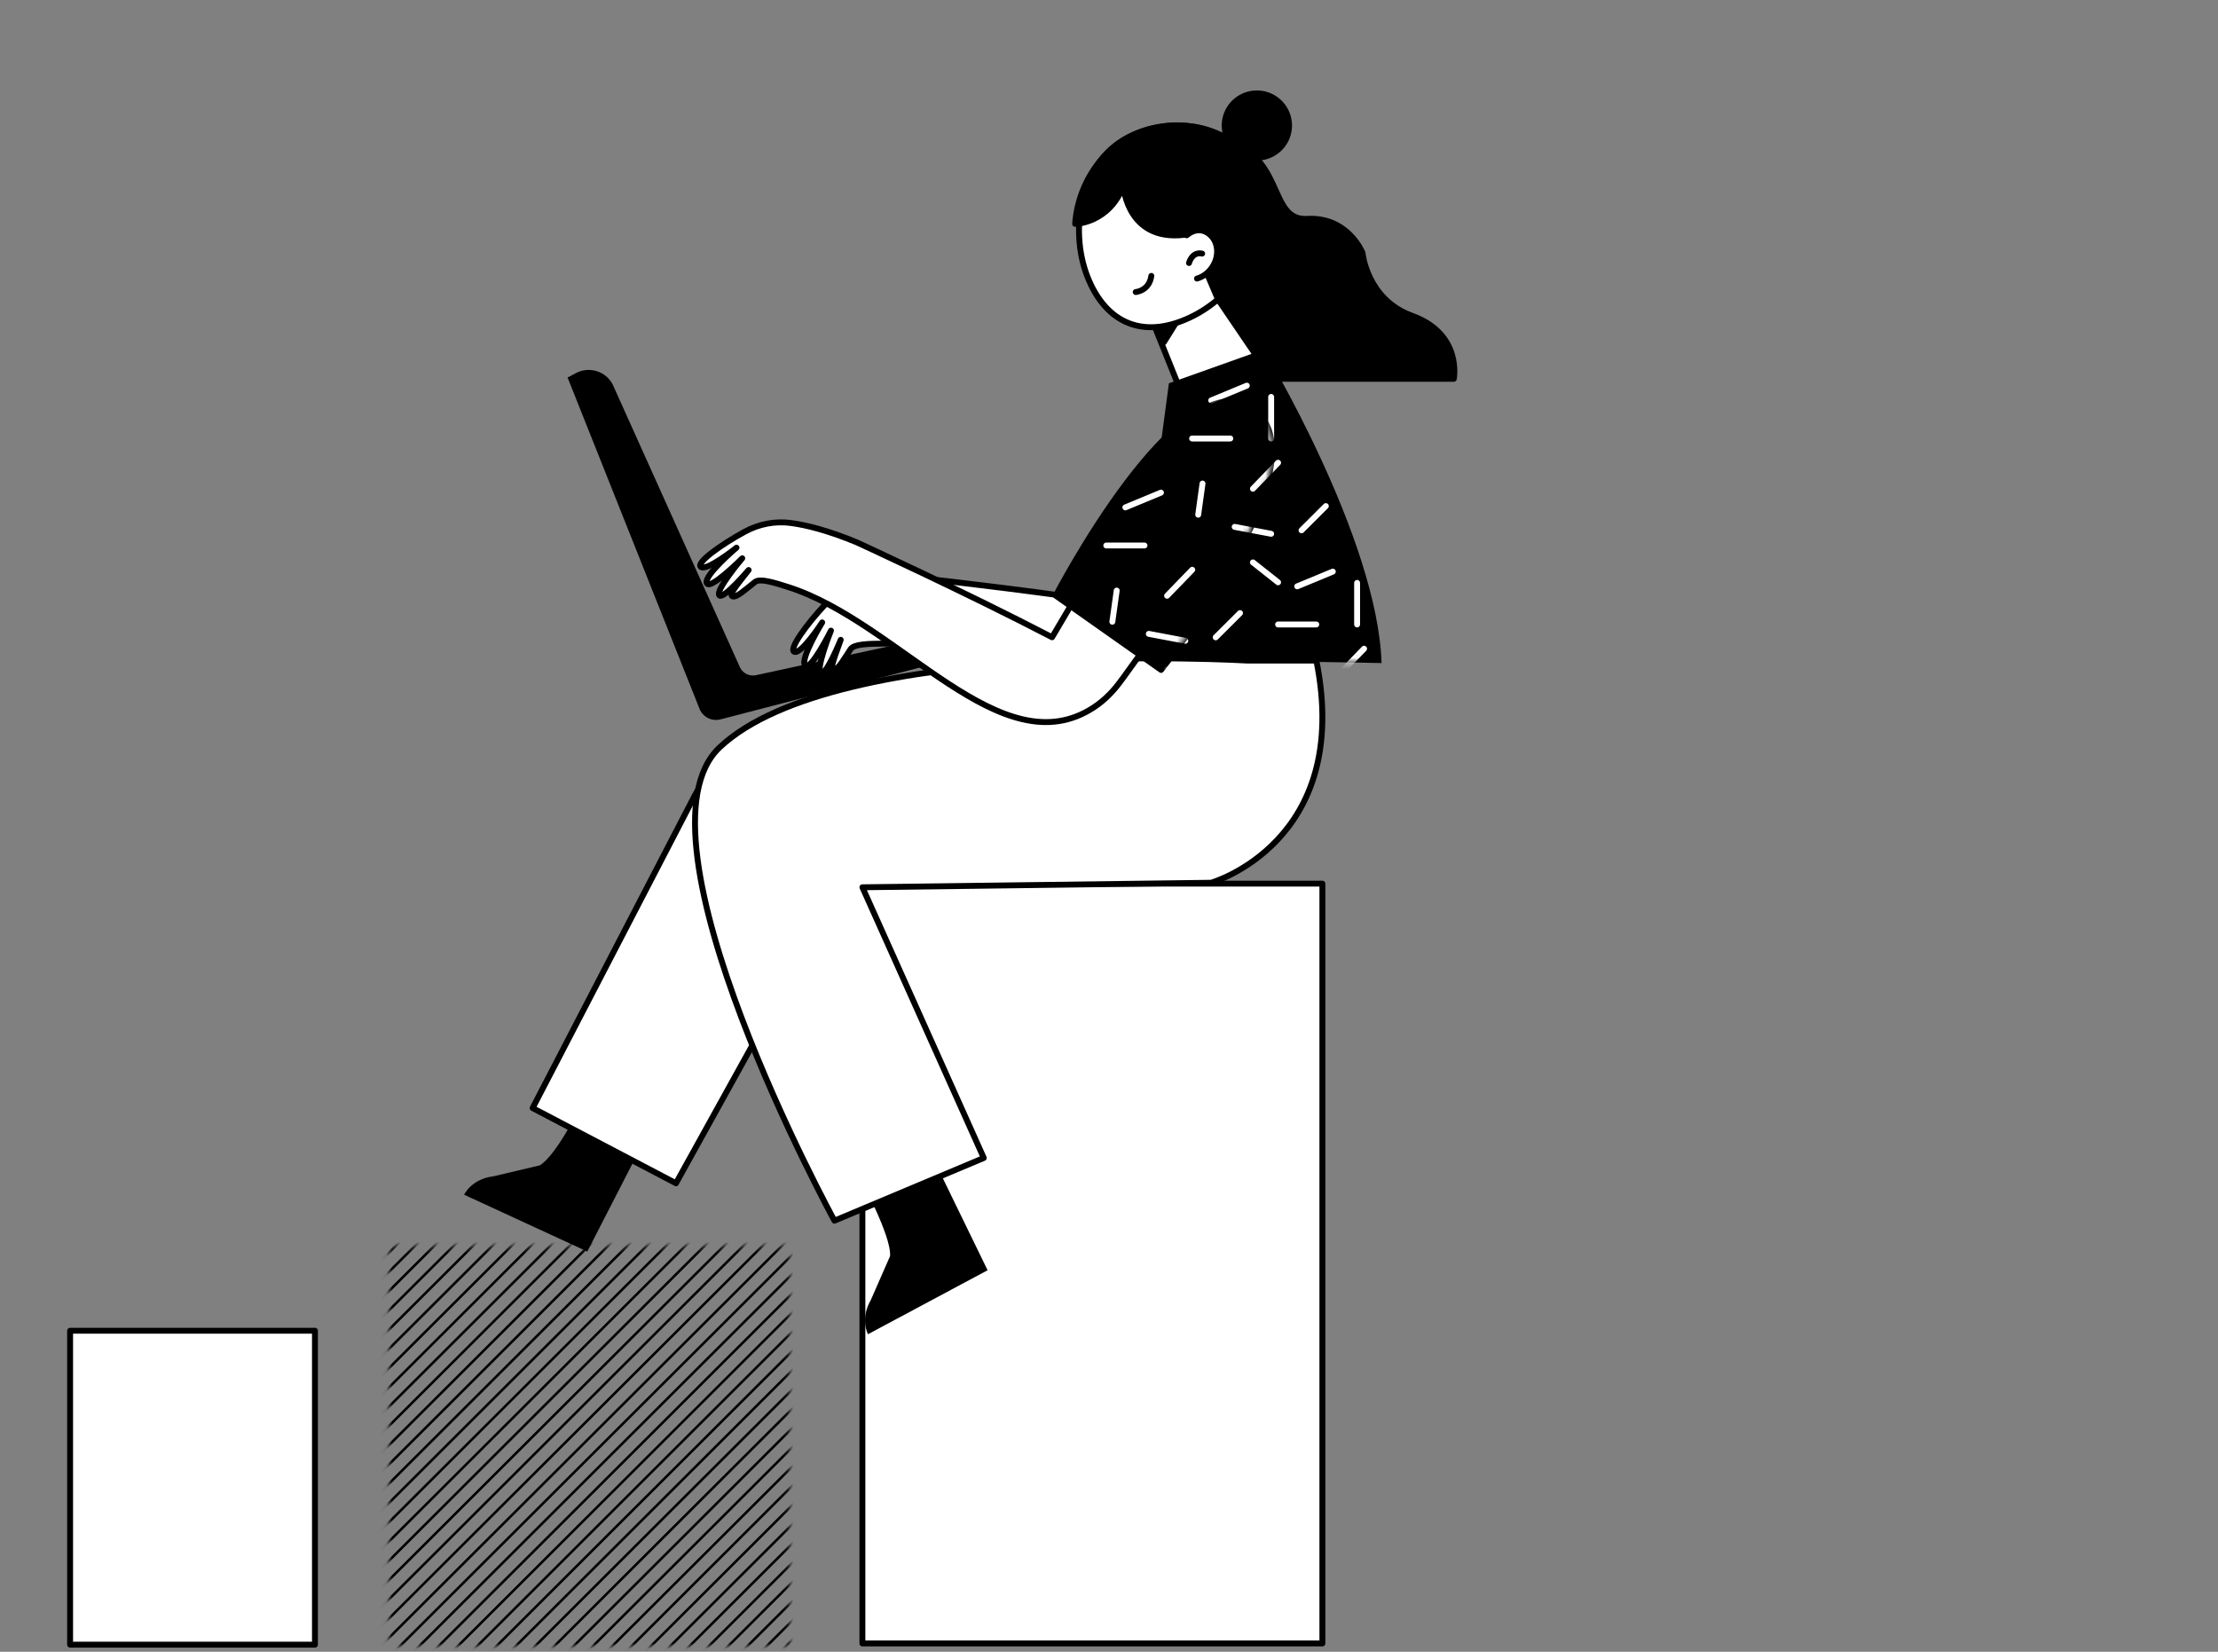 <?xml version="1.0" encoding="UTF-8"?> <svg xmlns="http://www.w3.org/2000/svg" width="376" height="280" viewBox="0 0 376 280" fill="none"><rect x="0" y="0" width="376" height="280" fill="#808080" stroke="none"/> <mask id="mask0_6_118" style="mask-type:luminance" maskUnits="userSpaceOnUse" x="65" y="211" width="69" height="69"> <path d="M133.813 211.308H65.909V279.041H133.813V211.308Z" fill="white"></path> </mask> <g mask="url(#mask0_6_118)"> <path d="M149.523 246.201L148.191 247.53L144.921 250.792L141.65 254.054L138.38 257.316L135.11 260.578L131.84 263.84L128.57 267.102L125.3 270.363L122.029 273.625L115.639 280L115.482 280.156L112.212 283.418L108.942 286.68L105.671 289.942L102.401 293.204L100.919 294.682C101.126 294.682 101.333 294.675 101.539 294.668L103.178 293.034L106.448 289.772L109.718 286.51L112.988 283.248L116.259 279.986L119.529 276.724L122.799 273.462L126.069 270.2L129.339 266.938L132.609 263.676L135.88 260.414L139.15 257.152L142.42 253.89L145.69 250.628L148.96 247.367L149.495 246.834C149.495 246.627 149.509 246.421 149.509 246.215L149.523 246.201Z" fill="black"></path> <path d="M149.331 249.655L148.191 250.792L144.921 254.054L141.651 257.316L138.38 260.578L131.99 266.952L131.833 267.109L128.563 270.371L125.293 273.633L122.022 276.894L118.752 280.156L115.482 283.418L112.212 286.68L108.942 289.942L105.671 293.204L104.382 294.49C104.603 294.469 104.824 294.455 105.045 294.426L109.561 289.921L109.718 289.764L112.988 286.503L116.259 283.241L119.529 279.979L122.799 276.717L126.069 273.455L129.339 270.193L132.609 266.931L135.88 263.669L139.15 260.407L142.42 257.145L145.69 253.883L148.96 250.621L149.26 250.323C149.281 250.103 149.302 249.882 149.324 249.662L149.331 249.655Z" fill="black"></path> <path d="M122.884 289.089C123.326 288.855 123.768 288.62 124.21 288.372L126.055 286.531L129.325 283.269L132.595 280.007L135.865 276.745L139.136 273.483L142.406 270.221L143.147 269.482C143.396 269.049 143.631 268.608 143.866 268.16L141.629 270.392L138.359 273.654L131.968 280.028L131.812 280.185L128.541 283.447L125.271 286.709L122.877 289.096L122.884 289.089Z" fill="black"></path> <path d="M117 291.697C117.327 291.577 117.648 291.456 117.976 291.328L119.514 289.793L122.785 286.531L126.055 283.269L129.325 280.007L132.595 276.745L135.865 273.483L139.136 270.221L142.406 266.959L145.676 263.697L146.11 263.264C146.239 262.944 146.36 262.617 146.481 262.29L144.899 263.868L141.629 267.13L138.359 270.392L135.089 273.654L131.819 276.916L128.548 280.178L125.278 283.44L122.008 286.702L117 291.697Z" fill="black"></path> <path d="M116.237 289.793L119.507 286.531L122.778 283.269L126.048 280.007L129.318 276.745L132.588 273.483L135.858 270.221L139.128 266.959L142.399 263.697L145.669 260.436L147.728 258.382C147.806 258.105 147.877 257.835 147.949 257.557L144.885 260.613L141.615 263.875L138.345 267.137L135.075 270.399L131.804 273.661L128.534 276.923L125.264 280.185L121.994 283.447L118.724 286.709L115.453 289.971L112.24 293.176C112.518 293.105 112.789 293.026 113.067 292.955L116.23 289.8L116.237 289.793Z" fill="black"></path> <path d="M112.967 289.793L116.237 286.531L119.507 283.269L125.898 276.894L126.055 276.738L129.325 273.476L132.595 270.214L139.143 263.683L142.413 260.421L145.683 257.159L148.711 254.139C148.754 253.897 148.796 253.656 148.839 253.414L146.545 255.703L144.906 257.337L141.636 260.599L138.366 263.861L135.096 267.123L131.826 270.385L128.556 273.647L125.285 276.909L122.015 280.171L118.745 283.432L115.475 286.694L112.205 289.956L108.935 293.218L108.122 294.028C108.365 293.986 108.607 293.95 108.849 293.901L109.711 293.041L112.981 289.779L112.967 289.793Z" fill="black"></path> <path d="M68.724 206.589C65.945 208.82 63.416 211.343 61.179 214.115L63.864 211.436L67.135 208.174L68.724 206.589Z" fill="black"></path> <path d="M148.868 237.055L148.191 237.73L144.921 240.992L141.651 244.254L138.38 247.516L135.11 250.778L131.84 254.04L128.57 257.302L125.3 260.563L122.029 263.825L118.759 267.087L115.489 270.349L112.219 273.611L108.949 276.873L105.679 280.135L102.408 283.397L99.138 286.659L95.868 289.921L92.598 293.183L91.772 294.007C91.942 294.036 92.113 294.064 92.291 294.092L96.652 289.743L99.922 286.481L103.192 283.219L109.583 276.845L109.74 276.688L113.01 273.426L116.28 270.164L119.55 266.903L122.82 263.641L126.09 260.379L129.361 257.117L132.631 253.855L135.901 250.593L139.171 247.331L142.441 244.069L145.712 240.807L148.967 237.559C148.939 237.389 148.91 237.218 148.882 237.041L148.868 237.055Z" fill="black"></path> <path d="M149.26 239.933L148.191 240.999L144.921 244.261L141.651 247.523L138.38 250.785L133.471 255.681L131.833 257.316L128.563 260.578L125.293 263.84L122.022 267.102L118.752 270.363L115.482 273.625L112.212 276.887L108.942 280.149L105.671 283.411L102.401 286.673L99.131 289.935L95.861 293.197L94.643 294.412C94.828 294.434 95.013 294.448 95.191 294.469L96.638 293.026L99.908 289.764L103.178 286.503L106.448 283.241L109.718 279.979L112.988 276.717L116.259 273.455L119.529 270.193L126.076 263.662L129.346 260.4L132.617 257.138L137.91 251.858L139.164 250.614L142.434 247.352L145.704 244.09L148.975 240.828L149.317 240.487C149.302 240.303 149.281 240.118 149.26 239.94V239.933Z" fill="black"></path> <path d="M149.488 242.975L148.198 244.261L144.928 247.523L141.658 250.785L138.387 254.047L135.117 257.309L131.847 260.571L128.577 263.833L125.307 267.094L122.037 270.356L118.766 273.618L115.496 276.88L112.226 280.142L108.956 283.404L105.686 286.666L99.138 293.197L97.699 294.633C97.891 294.64 98.084 294.647 98.283 294.654L99.922 293.019L103.192 289.757L106.462 286.495L109.732 283.234L113.003 279.972L116.273 276.71L119.543 273.448L122.813 270.186L126.083 266.924L129.354 263.662L132.624 260.4L135.894 257.138L139.164 253.876L142.434 250.614L145.704 247.352L148.975 244.09L149.509 243.557C149.509 243.366 149.495 243.167 149.488 242.975Z" fill="black"></path> <path d="M145.042 224.554L144.921 224.675L141.651 227.937L138.38 231.199L135.11 234.461L131.84 237.723L128.57 240.985L125.3 244.247L122.029 247.509L118.759 250.771L115.489 254.033L112.219 257.294L108.949 260.556L105.679 263.818L102.408 267.08L99.138 270.342L95.868 273.604L92.598 276.866L89.328 280.128L86.058 283.39L82.787 286.652L79.517 289.914L79.254 290.177C79.389 290.241 79.531 290.305 79.667 290.369L80.137 289.9L80.294 289.743L83.564 286.481L86.834 283.219L90.104 279.957L93.374 276.695L96.645 273.434L99.915 270.172L103.185 266.91L106.455 263.648L109.725 260.386L112.996 257.124L116.266 253.862L119.536 250.6L122.806 247.338L126.076 244.076L129.346 240.814L132.617 237.552L135.887 234.29L139.157 231.028L142.427 227.767L145.227 224.974C145.163 224.839 145.099 224.696 145.042 224.561V224.554Z" fill="black"></path> <path d="M146.189 227.269C146.132 227.127 146.075 226.978 146.018 226.836L144.921 227.93L141.651 231.192L138.38 234.454L135.11 237.716L131.84 240.978L128.57 244.24L125.3 247.502L122.029 250.763L117.121 255.66L115.482 257.294L112.212 260.556L108.942 263.818L105.671 267.08L102.401 270.342L99.131 273.604L95.861 276.866L92.591 280.128L89.321 283.39L86.05 286.652L82.78 289.914L81.533 291.157C81.676 291.214 81.826 291.271 81.968 291.328L83.564 289.736L86.834 286.474L90.104 283.212L96.652 276.681L99.922 273.419L103.192 270.157L109.74 263.626L113.01 260.364L116.28 257.103L119.55 253.841L122.82 250.579L126.09 247.317L129.361 244.055L132.631 240.793L135.901 237.531L139.171 234.269L142.441 231.007L145.712 227.745L146.203 227.255L146.189 227.269Z" fill="black"></path> <path d="M141.551 218.237L138.373 221.406L135.103 224.668L131.833 227.93L128.563 231.192L125.293 234.454L122.022 237.716L118.752 240.978L115.482 244.24L112.212 247.502L108.942 250.763L105.671 254.025L102.401 257.287L99.131 260.549L95.861 263.811L92.591 267.073L89.321 270.335L86.05 273.597L82.78 276.859L79.51 280.121L76.24 283.383L72.97 286.645L72.92 286.694C73.041 286.773 73.162 286.851 73.283 286.929L73.746 286.467L77.016 283.205L80.287 279.943L83.557 276.681L86.827 273.419L90.097 270.157L96.645 263.626L99.915 260.364L103.185 257.103L108.479 251.822L109.725 250.579L112.996 247.317L116.266 244.055L119.536 240.793L122.806 237.531L126.076 234.269L129.346 231.007L132.617 227.745L135.887 224.483L139.157 221.221L141.793 218.592C141.715 218.471 141.636 218.35 141.558 218.229L141.551 218.237Z" fill="black"></path> <path d="M143.026 220.639C142.954 220.511 142.876 220.383 142.805 220.255L141.651 221.406L138.38 224.668L135.11 227.93L131.84 231.192L128.57 234.454L125.3 237.716L122.029 240.978L118.759 244.24L115.489 247.502L112.219 250.763L108.949 254.025L105.679 257.287L102.408 260.549L99.138 263.811L95.868 267.073L92.598 270.335L89.328 273.597L86.058 276.859L82.787 280.121L79.517 283.383L76.247 286.645L74.943 287.945C75.072 288.016 75.2 288.094 75.328 288.166L77.024 286.474L80.294 283.212L83.564 279.95L86.834 276.688L90.104 273.426L93.374 270.164L96.645 266.903L99.915 263.641L103.185 260.379L106.455 257.117L109.725 253.855L112.996 250.593L116.266 247.331L119.536 244.069L122.806 240.807L126.076 237.545L129.346 234.283L132.617 231.021L135.887 227.759L139.157 224.497L142.427 221.236L143.026 220.639Z" fill="black"></path> <path d="M137.611 212.978C137.518 212.871 137.426 212.765 137.333 212.651L135.103 214.875L131.833 218.137L128.563 221.399L125.293 224.661L122.022 227.923L118.752 231.185L115.482 234.447L112.212 237.709L108.942 240.971L105.671 244.233L102.401 247.494L99.131 250.756L95.861 254.018L92.591 257.28L89.321 260.542L86.05 263.804L82.78 267.066L79.51 270.328L76.24 273.59L69.692 280.121L67.313 282.494C67.42 282.587 67.527 282.679 67.641 282.772L70.469 279.95L73.739 276.688L77.009 273.426L80.279 270.164L83.55 266.903L86.82 263.641L90.09 260.379L93.36 257.117L96.63 253.855L99.901 250.593L103.171 247.331L106.441 244.069L109.711 240.807L112.981 237.545L116.251 234.283L119.522 231.021L122.792 227.759L126.062 224.497L129.332 221.236L132.602 217.974L135.872 214.712L137.604 212.985L137.611 212.978Z" fill="black"></path> <path d="M136.065 211.258C135.965 211.151 135.872 211.052 135.773 210.945L135.103 211.613L131.833 214.875L128.563 218.137L125.293 221.399L122.022 224.661L118.752 227.923L115.482 231.185L112.212 234.447L108.942 237.709L105.671 240.971L102.401 244.233L99.131 247.494L95.861 250.756L92.591 254.018L89.321 257.28L86.05 260.542L82.78 263.804L79.51 267.066L76.24 270.328L72.97 273.59L69.7 276.852L66.429 280.114L65.617 280.924C65.717 281.023 65.824 281.116 65.931 281.215L67.213 279.936L70.483 276.674L73.753 273.412L77.024 270.15L80.294 266.888L83.564 263.626L86.834 260.364L90.104 257.103L96.409 250.813L96.652 250.572L99.922 247.31L103.192 244.048L106.462 240.786L109.732 237.524L113.003 234.262L116.273 231L119.543 227.738L122.813 224.476L126.083 221.214L129.354 217.952L132.624 214.69L135.894 211.428L136.079 211.244L136.065 211.258Z" fill="black"></path> <path d="M139.086 214.776C139 214.662 138.908 214.548 138.822 214.442L138.38 214.882L135.11 218.144L131.84 221.406L128.57 224.668L125.3 227.93L122.029 231.192L118.759 234.454L115.489 237.716L112.219 240.978L108.949 244.24L105.679 247.502L102.408 250.763L99.138 254.025L95.868 257.287L92.598 260.549L86.207 266.924L86.05 267.08L82.78 270.342L79.51 273.604L76.24 276.866L72.97 280.128L69.7 283.39L69.108 283.98C69.222 284.072 69.336 284.157 69.45 284.243L70.483 283.212L73.753 279.95L77.024 276.688L80.294 273.426L83.564 270.164L86.834 266.903L90.104 263.641L93.374 260.379L96.645 257.117L99.915 253.855L103.185 250.593L106.455 247.331L109.725 244.069L112.996 240.807L116.266 237.545L119.536 234.283L122.806 231.021L126.076 227.759L129.346 224.497L132.617 221.236L135.887 217.974L139.093 214.776H139.086Z" fill="black"></path> <path d="M134.44 209.609C134.341 209.51 134.241 209.41 134.134 209.311L131.826 211.613L128.556 214.875L125.285 218.137L122.015 221.399L118.745 224.661L115.475 227.923L112.205 231.185L108.935 234.447L105.664 237.709L102.394 240.971L99.124 244.233L95.854 247.494L92.584 250.756L87.675 255.653L86.036 257.287L82.766 260.549L79.496 263.811L76.226 267.073L72.956 270.335L69.685 273.597L66.415 276.859L63.964 279.304C64.064 279.403 64.164 279.51 64.263 279.609L67.192 276.688L70.462 273.426L73.732 270.164L80.279 263.634L83.55 260.372L86.82 257.11L90.09 253.848L93.36 250.586L96.63 247.324L99.901 244.062L103.171 240.8L106.441 237.538L109.711 234.276L112.981 231.014L116.251 227.752L119.522 224.49L122.792 221.228L126.062 217.967L129.332 214.705L132.602 211.443L134.433 209.616L134.44 209.609Z" fill="black"></path> <path d="M105.636 198.551L102.366 201.813L99.096 205.075L95.825 208.337L92.555 211.599L89.285 214.861L86.015 218.123L82.745 221.385L79.475 224.647L76.204 227.909L72.934 231.171L69.664 234.433L66.394 237.694L63.124 240.956L59.853 244.218L56.583 247.48L53.313 250.742L50.898 253.151C50.926 253.322 50.955 253.5 50.983 253.67L54.09 250.572L57.36 247.31L60.63 244.048L63.9 240.786L67.17 237.524L70.441 234.262L73.711 231L76.981 227.738L80.251 224.476L83.521 221.214L86.791 217.952L90.062 214.69L93.332 211.428L96.602 208.167L99.872 204.905L103.142 201.643L106.412 198.381L108.422 196.377C108.251 196.348 108.08 196.32 107.901 196.291L105.629 198.558L105.636 198.551Z" fill="black"></path> <path d="M102.366 198.551L99.096 201.813L95.825 205.075L92.555 208.337L89.285 211.599L86.015 214.861L82.745 218.123L79.475 221.385L76.204 224.647L72.934 227.909L69.664 231.171L66.394 234.433L63.124 237.694L59.853 240.956L56.583 244.218L53.313 247.48L50.513 250.273C50.535 250.451 50.556 250.636 50.577 250.813L50.819 250.572L54.09 247.31L57.36 244.048L60.63 240.786L63.9 237.524L67.17 234.262L70.441 231L73.711 227.738L76.981 224.476L80.251 221.214L83.521 217.952L86.791 214.69L90.062 211.428L93.332 208.167L96.602 204.905L99.872 201.643L103.142 198.381L105.565 195.964C105.386 195.943 105.201 195.922 105.023 195.901L102.366 198.551Z" fill="black"></path> <path d="M99.088 198.551L95.818 201.813L92.548 205.075L89.278 208.337L86.008 211.599L82.737 214.861L79.467 218.123L76.197 221.385L72.927 224.647L69.657 227.909L66.387 231.171L63.117 234.433L59.846 237.694L56.576 240.956L53.306 244.218L50.292 247.224C50.299 247.416 50.306 247.608 50.321 247.8L50.819 247.303L54.09 244.041L57.36 240.779L60.63 237.517L63.9 234.255L67.17 230.993L70.441 227.731L73.711 224.469L76.981 221.207L80.251 217.945L83.521 214.683L86.791 211.421L90.062 208.159L93.332 204.897L96.602 201.636L99.872 198.374L102.551 195.702C102.359 195.694 102.166 195.687 101.974 195.673L99.096 198.544L99.088 198.551Z" fill="black"></path> <path d="M95.818 198.551L92.548 201.813L89.278 205.075L86.008 208.337L82.737 211.599L79.467 214.861L76.197 218.123L72.927 221.385L69.657 224.647L66.387 227.909L63.117 231.171L59.846 234.433L56.576 237.694L53.306 240.956L50.257 243.998C50.257 244.204 50.257 244.403 50.249 244.609L50.812 244.048L54.083 240.786L57.353 237.524L60.623 234.262L63.893 231L67.163 227.738L70.433 224.476L73.704 221.214L76.974 217.952L80.244 214.69L83.514 211.428L86.784 208.167L90.054 204.905L93.325 201.643L96.595 198.381L99.338 195.645C99.131 195.645 98.932 195.645 98.725 195.652L95.818 198.551Z" fill="black"></path> <path d="M89.271 198.551L86.001 201.813L82.73 205.075L79.46 208.337L76.19 211.599L72.92 214.861L69.65 218.123L66.379 221.385L63.109 224.647L59.839 227.909L56.569 231.171L53.299 234.433L50.941 236.778C50.898 237.019 50.855 237.261 50.819 237.503L54.075 234.255L57.346 230.993L60.616 227.731L63.886 224.469L67.156 221.207L70.426 217.945L73.697 214.683L76.967 211.421L80.237 208.159L83.507 204.897L86.777 201.636L90.047 198.374L92.206 196.22C91.964 196.256 91.722 196.299 91.479 196.341L89.264 198.551H89.271Z" fill="black"></path> <path d="M90.047 293.062L93.317 289.8L96.588 286.538L99.858 283.276L103.128 280.014L106.398 276.752L109.668 273.49L112.939 270.228L116.209 266.967L119.479 263.705L122.749 260.443L126.019 257.181L129.289 253.919L132.56 250.657L135.83 247.395L139.1 244.133L142.37 240.871L145.64 237.609L148.383 234.873C148.348 234.71 148.312 234.546 148.276 234.376L148.134 234.518L144.864 237.78L141.594 241.042L138.323 244.304L135.053 247.565L131.783 250.827L128.513 254.089L125.243 257.351L121.972 260.613L115.582 266.988L115.425 267.144L112.155 270.406L108.885 273.668L105.614 276.93L102.344 280.192L99.074 283.454L95.804 286.716L92.534 289.978L89.264 293.24L88.972 293.531C89.135 293.567 89.299 293.602 89.47 293.638L90.047 293.062Z" fill="black"></path> <path d="M90.047 289.793L93.317 286.531L96.588 283.269L99.858 280.007L103.128 276.745L106.398 273.483L109.668 270.221L112.939 266.959L116.209 263.697L119.479 260.436L122.749 257.174L126.019 253.912L129.289 250.65L132.56 247.388L135.83 244.126L139.1 240.864L142.37 237.602L145.64 234.34L147.749 232.237C147.706 232.08 147.664 231.917 147.621 231.76L144.864 234.511L141.594 237.773L138.323 241.035L135.053 244.296L131.783 247.558L128.513 250.82L125.243 254.082L121.972 257.344L118.702 260.606L115.432 263.868L112.162 267.13L108.892 270.392L105.622 273.654L99.074 280.185L95.804 283.447L92.534 286.709L86.35 292.877C86.506 292.92 86.663 292.962 86.827 293.005L90.04 289.8L90.047 289.793Z" fill="black"></path> <path d="M86.777 289.793L90.047 286.531L93.317 283.269L96.588 280.007L99.858 276.745L103.128 273.483L106.398 270.221L109.668 266.959L112.939 263.697L116.209 260.436L119.479 257.174L124.772 251.893L126.019 250.65L129.289 247.388L132.56 244.126L135.83 240.864L139.1 237.602L142.37 234.34L145.64 231.078L146.994 229.728C146.944 229.579 146.894 229.422 146.844 229.273L144.864 231.249L141.593 234.511L138.323 237.773L135.053 241.035L131.783 244.296L128.513 247.558L125.243 250.82L121.972 254.082L118.702 257.344L115.432 260.606L112.162 263.868L108.892 267.13L105.622 270.392L102.351 273.654L99.081 276.916L95.811 280.178L92.541 283.44L89.271 286.702L86.001 289.963L83.87 292.088C84.02 292.138 84.177 292.188 84.326 292.238L86.784 289.786L86.777 289.793Z" fill="black"></path> <path d="M83.478 198.402C83.165 198.509 82.852 198.622 82.538 198.743L79.453 201.82L76.183 205.082L72.913 208.344L69.643 211.606L66.372 214.868L63.102 218.13L59.832 221.392L56.562 224.654L53.334 227.873C53.221 228.186 53.106 228.499 52.992 228.811L54.061 227.745L57.331 224.483L60.602 221.221L63.872 217.959L67.142 214.697L70.412 211.436L73.682 208.174L76.952 204.912L80.222 201.65L83.471 198.409L83.478 198.402Z" fill="black"></path> <path d="M80.23 286.531L83.5 283.269L86.77 280.007L90.04 276.745L93.31 273.483L96.581 270.221L99.851 266.959L103.121 263.697L106.391 260.436L109.661 257.174L112.931 253.912L116.202 250.65L119.472 247.388L122.742 244.126L126.012 240.864L129.282 237.602L132.552 234.34L135.823 231.078L139.093 227.816L142.363 224.554L144.108 222.813C144.037 222.678 143.973 222.55 143.902 222.415L141.586 224.725L138.316 227.987L135.046 231.249L131.776 234.511L128.506 237.773L125.236 241.035L121.965 244.296L118.695 247.558L115.425 250.82L112.155 254.082L108.885 257.344L105.614 260.606L99.067 267.137L95.797 270.399L92.527 273.661L86.136 280.036L85.979 280.192L82.709 283.454L79.439 286.716L76.974 289.175C77.109 289.246 77.237 289.31 77.373 289.381L80.215 286.545L80.23 286.531Z" fill="black"></path> <path d="M76.589 201.408L76.176 201.82L72.906 205.082L69.635 208.344L66.365 211.606L63.095 214.868L59.825 218.13L56.555 221.392L56.006 221.939C55.785 222.351 55.579 222.763 55.372 223.176L57.339 221.214L60.609 217.952L63.879 214.69L67.149 211.428L70.419 208.167L73.689 204.905L76.96 201.643L77.829 200.776C77.408 200.982 76.995 201.195 76.589 201.408Z" fill="black"></path> <path d="M73.682 283.262L80.073 276.887L80.23 276.731L83.5 273.469L86.77 270.207L90.04 266.945L93.31 263.683L96.581 260.421L99.851 257.159L103.121 253.897L106.391 250.636L109.661 247.374L112.931 244.112L116.202 240.85L119.472 237.588L122.742 234.326L126.012 231.064L129.282 227.802L132.552 224.54L135.823 221.278L139.093 218.016L140.418 216.694C140.332 216.574 140.254 216.46 140.169 216.346L138.316 218.194L135.046 221.456L131.776 224.718L128.506 227.98L125.236 231.242L121.965 234.504L118.695 237.766L115.425 241.027L112.155 244.289L108.885 247.551L105.614 250.813L99.067 257.344L95.797 260.606L92.527 263.868L89.257 267.13L85.986 270.392L82.716 273.654L79.446 276.916L76.176 280.178L72.906 283.44L70.911 285.429C71.025 285.515 71.146 285.6 71.26 285.678L73.682 283.262Z" fill="black"></path> <path d="M62.347 277.641C62.44 277.747 62.539 277.854 62.632 277.96L63.864 276.731L67.135 273.469L70.405 270.207L73.675 266.945L76.945 263.683L80.215 260.421L83.486 257.159L86.756 253.897L90.026 250.636L93.296 247.374L96.566 244.112L99.837 240.85L103.107 237.588L106.377 234.326L109.647 231.064L112.917 227.802L116.187 224.54L119.457 221.278L122.728 218.016L125.998 214.754L129.268 211.492L132.538 208.23L132.674 208.095C132.567 208.003 132.46 207.904 132.353 207.811L131.762 208.401L128.491 211.663L125.221 214.925L121.951 218.187L118.681 221.449L115.411 224.711L112.141 227.973L108.87 231.235L105.6 234.496L102.33 237.758L99.06 241.02L95.79 244.282L92.519 247.544L89.249 250.806L85.979 254.068L82.709 257.33L79.439 260.592L76.169 263.854L72.898 267.116L69.628 270.378L66.358 273.64L63.088 276.902L62.354 277.634L62.347 277.641Z" fill="black"></path> <path d="M59.462 273.995C59.547 274.109 59.633 274.229 59.718 274.343L60.594 273.469L63.865 270.207L67.135 266.945L70.405 263.683L73.675 260.421L76.945 257.159L80.215 253.897L83.486 250.636L86.756 247.374L90.026 244.112L93.296 240.85L96.566 237.588L99.837 234.326L103.107 231.064L106.377 227.802L109.647 224.54L112.917 221.278L116.187 218.016L119.458 214.754L122.728 211.492L125.998 208.23L129.047 205.189C128.933 205.104 128.812 205.018 128.698 204.933L128.491 205.139L125.221 208.401L121.951 211.663L118.681 214.925L115.411 218.187L112.141 221.449L108.87 224.711L105.6 227.973L102.33 231.235L99.06 234.496L95.79 237.758L92.519 241.02L89.249 244.282L85.979 247.544L82.709 250.806L79.439 254.068L76.169 257.33L72.898 260.592L69.628 263.854L66.358 267.116L63.088 270.378L59.818 273.64L59.469 273.988L59.462 273.995Z" fill="black"></path> <path d="M60.587 270.207L67.135 263.676L70.405 260.414L73.675 257.152L78.969 251.872L80.215 250.628L83.486 247.367L86.756 244.105L90.026 240.843L93.296 237.581L96.566 234.319L99.837 231.057L103.107 227.795L106.377 224.533L109.647 221.271L112.917 218.009L116.187 214.747L119.457 211.485L122.728 208.223L125.998 204.961L127.116 203.846C126.995 203.768 126.874 203.682 126.753 203.604L125.221 205.132L121.951 208.394L118.681 211.656L115.411 214.918L112.141 218.18L108.87 221.442L105.6 224.704L102.33 227.966L99.06 231.227L95.79 234.489L92.519 237.751L89.249 241.013L85.979 244.275L82.709 247.537L79.439 250.799L76.169 254.061L72.898 257.323L69.628 260.585L66.358 263.847L63.088 267.109L59.818 270.371L58.144 272.041C58.222 272.161 58.3 272.282 58.386 272.403L60.602 270.193L60.587 270.207Z" fill="black"></path> <path d="M61.136 276.191L63.865 273.469L67.135 270.207L70.405 266.945L73.675 263.683L76.945 260.421L80.215 257.159L83.486 253.897L86.756 250.636L90.026 247.374L93.296 244.112L96.566 240.85L99.837 237.588L103.107 234.326L106.377 231.064L109.647 227.802L112.917 224.54L116.187 221.278L119.458 218.016L122.728 214.754L125.998 211.492L129.268 208.23L130.9 206.603C130.786 206.511 130.679 206.425 130.565 206.333L128.491 208.401L125.221 211.663L121.951 214.925L118.681 218.187L115.411 221.449L112.141 224.711L108.87 227.973L105.6 231.235L102.33 234.496L99.06 237.758L95.79 241.02L92.519 244.282L89.249 247.544L85.979 250.806L82.709 254.068L79.439 257.33L76.169 260.592L69.621 267.123L66.351 270.385L63.081 273.647L60.865 275.857C60.951 275.971 61.043 276.077 61.136 276.191Z" fill="black"></path> <path d="M56.533 267.116L55.728 267.919C55.8 268.054 55.864 268.182 55.935 268.317L57.31 266.945L60.58 263.683L63.85 260.421L67.121 257.159L70.391 253.897L73.661 250.636L76.931 247.374L80.201 244.112L83.471 240.85L86.742 237.588L90.012 234.326L93.282 231.064L96.552 227.802L99.822 224.54L103.092 221.278L106.363 218.016L109.633 214.754L112.903 211.492L116.173 208.23L119.443 204.969L122.713 201.707L122.991 201.429C122.863 201.358 122.728 201.287 122.599 201.223L121.937 201.884L118.667 205.146L115.396 208.408L112.126 211.67L108.856 214.932L105.586 218.194L102.316 221.456L99.046 224.718L95.775 227.98L92.505 231.242L89.235 234.504L85.965 237.766L82.695 241.027L79.425 244.289L76.154 247.551L72.884 250.813L69.614 254.075L66.344 257.337L63.074 260.599L56.683 266.974L56.526 267.13L56.533 267.116Z" fill="black"></path> <path d="M57.317 263.676L60.587 260.414L63.857 257.152L67.128 253.89L70.398 250.628L73.668 247.367L76.938 244.105L80.208 240.843L83.478 237.581L86.749 234.319L90.019 231.057L93.289 227.795L96.559 224.533L99.829 221.271L103.099 218.009L106.37 214.747L109.64 211.485L112.91 208.223L116.18 204.961L119.45 201.7L120.818 200.335C120.683 200.271 120.548 200.207 120.405 200.143L118.667 201.877L115.396 205.139L112.126 208.401L108.856 211.663L105.586 214.925L102.316 218.187L99.046 221.449L95.775 224.711L92.505 227.973L89.235 231.235L85.965 234.496L82.695 237.758L79.425 241.02L76.154 244.282L72.884 247.544L69.614 250.806L66.344 254.068L63.074 257.33L59.803 260.592L56.533 263.854L54.66 265.723C54.724 265.858 54.788 266 54.852 266.135L57.317 263.676Z" fill="black"></path> <path d="M57.118 270.406L57.317 270.207L60.587 266.945L63.857 263.683L67.128 260.421L70.398 257.159L73.668 253.897L76.938 250.636L80.208 247.374L83.478 244.112L86.749 240.85L90.019 237.588L93.289 234.326L96.559 231.064L99.829 227.802L103.1 224.54L106.37 221.278L109.64 218.016L112.91 214.754L116.18 211.492L119.45 208.23L122.721 204.969L125.1 202.595C124.972 202.517 124.851 202.446 124.723 202.375L121.944 205.146L118.674 208.408L115.404 211.67L112.133 214.932L108.863 218.194L105.593 221.456L102.323 224.718L99.053 227.98L95.783 231.242L92.512 234.504L89.242 237.766L85.972 241.027L82.702 244.289L79.432 247.551L76.162 250.813L69.614 257.344L66.344 260.606L63.074 263.868L59.804 267.13L56.883 270.044C56.954 270.172 57.032 270.3 57.103 270.42L57.118 270.406Z" fill="black"></path> <path d="M54.04 231.028L57.31 227.767L60.58 224.505L63.85 221.243L67.121 217.981L70.391 214.719L73.661 211.457L76.931 208.195L80.201 204.933L83.471 201.671L86.742 198.409L88.088 197.066C87.817 197.13 87.554 197.194 87.283 197.265L85.958 198.587L82.688 201.849L79.418 205.111L76.147 208.373L72.877 211.635L69.607 214.896L66.337 218.158L63.067 221.42L59.796 224.682L56.526 227.944L53.256 231.206L51.795 232.663C51.724 232.926 51.66 233.196 51.596 233.466L54.04 231.028Z" fill="black"></path> <path d="M54.04 253.883L57.31 250.621L60.58 247.359L63.85 244.097L67.121 240.836L70.391 237.574L73.661 234.312L76.931 231.05L80.201 227.788L83.471 224.526L86.742 221.264L90.012 218.002L93.282 214.74L96.552 211.478L99.822 208.216L103.092 204.954L106.363 201.692L109.633 198.43L111.093 196.974C110.929 196.938 110.766 196.903 110.602 196.867L108.856 198.608L105.586 201.87L102.316 205.132L99.046 208.394L95.775 211.656L92.505 214.918L89.235 218.18L85.965 221.442L82.695 224.704L79.425 227.966L76.154 231.227L72.884 234.489L69.614 237.751L66.344 241.013L63.074 244.275L59.803 247.537L56.533 250.799L53.263 254.061L51.375 255.944C51.411 256.108 51.446 256.271 51.482 256.435L54.04 253.883Z" fill="black"></path> <path d="M52.957 261.494L54.04 260.414L57.31 257.152L60.58 253.89L63.85 250.628L67.121 247.367L70.391 244.105L73.661 240.843L76.931 237.581L80.201 234.319L83.471 231.057L86.742 227.795L90.012 224.533L93.282 221.271L96.552 218.009L99.822 214.747L103.092 211.485L106.363 208.223L109.633 204.961L112.903 201.7L116.166 198.445C116.016 198.395 115.867 198.338 115.717 198.288L115.396 198.608L112.126 201.87L108.856 205.132L105.586 208.394L102.316 211.656L99.046 214.918L95.775 218.18L92.505 221.442L89.235 224.704L85.965 227.966L82.695 231.227L79.425 234.489L76.154 237.751L72.884 241.013L69.614 244.275L66.344 247.537L63.074 250.799L58.165 255.695L56.526 257.33L53.256 260.592L52.793 261.054C52.843 261.203 52.9 261.352 52.95 261.502L52.957 261.494Z" fill="black"></path> <path d="M54.04 257.145L57.31 253.883L60.58 250.621L63.85 247.359L67.121 244.097L70.391 240.836L73.661 237.574L76.931 234.312L80.201 231.05L83.471 227.788L86.742 224.526L90.012 221.264L93.282 218.002L96.552 214.74L99.822 211.478L103.092 208.216L106.363 204.954L109.633 201.692L112.903 198.43L113.687 197.649C113.53 197.606 113.373 197.556 113.216 197.514L112.126 198.601L108.856 201.863L105.586 205.125L102.316 208.387L99.046 211.649L95.775 214.911L92.505 218.173L89.235 221.435L85.965 224.696L82.695 227.958L79.425 231.22L76.154 234.482L72.884 237.744L69.614 241.006L66.344 244.268L63.074 247.53L59.803 250.792L56.533 254.054L53.263 257.316L52.031 258.545C52.073 258.702 52.116 258.858 52.166 259.014L54.04 257.145Z" fill="black"></path> <path d="M53.855 263.861L54.04 263.676L57.31 260.414L60.58 257.152L66.885 250.863L67.128 250.621L70.398 247.359L73.668 244.097L76.938 240.836L80.208 237.574L83.478 234.312L86.749 231.05L90.019 227.788L93.289 224.526L96.559 221.264L99.829 218.002L103.1 214.74L106.37 211.478L109.64 208.216L112.91 204.954L116.18 201.692L118.546 199.333C118.403 199.276 118.261 199.212 118.118 199.155L115.404 201.863L112.133 205.125L108.863 208.387L105.593 211.649L102.323 214.911L99.053 218.173L95.783 221.435L92.512 224.696L89.242 227.958L85.972 231.22L82.702 234.482L79.432 237.744L76.162 241.006L72.891 244.268L69.621 247.53L66.351 250.792L63.081 254.054L59.811 257.316L56.541 260.578L53.684 263.427C53.741 263.57 53.798 263.712 53.862 263.854L53.855 263.861Z" fill="black"></path> <path d="M50.77 240.821L54.04 237.559L57.31 234.297L60.58 231.036L63.85 227.774L67.121 224.512L70.391 221.25L73.661 217.988L76.931 214.726L80.201 211.464L83.471 208.202L86.742 204.94L90.012 201.678L93.282 198.416L95.875 195.829C95.654 195.844 95.433 195.865 95.213 195.886L92.505 198.587L89.235 201.849L85.965 205.111L82.695 208.373L79.425 211.635L76.154 214.896L72.884 218.158L69.614 221.42L66.344 224.682L63.074 227.944L59.804 231.206L56.533 234.468L53.263 237.73L50.413 240.573C50.392 240.793 50.371 241.013 50.356 241.234L50.77 240.821Z" fill="black"></path> </g> <path d="M224.174 149.793H146.196V278.593H224.174V149.793Z" fill="white" stroke="black" stroke-linecap="round" stroke-linejoin="round"></path> <path d="M53.391 225.585H11.884V278.799H53.391V225.585Z" fill="white" stroke="black" stroke-linecap="round" stroke-linejoin="round"></path> <path d="M175.635 104.147L128.142 114.459C127.081 114.686 125.998 114.182 125.485 113.222L103.848 65.139C102.658 62.908 99.879 62.062 97.642 63.242L96.217 63.995L118.681 120.393L118.717 120.457C119.372 121.686 120.79 122.305 122.136 121.949L179.995 106.905C179.532 104.957 177.594 103.735 175.628 104.147H175.635Z" fill="black"></path> <path d="M98.283 187.728C98.283 187.728 94.407 195.723 91.529 197.542L83.628 199.411C79.916 199.852 78.677 202.524 78.677 202.524L99.559 212.16L109.604 192.603L98.29 187.728H98.283Z" fill="black"></path> <path d="M206.491 118.268C206.491 118.268 156.769 120.13 133.443 123.662C126.696 124.685 120.861 128.907 117.726 134.954L90.29 187.835L114.591 200.584L142.733 149.772L193.902 148.251L206.491 118.261V118.268Z" fill="white" stroke="black" stroke-linecap="round" stroke-linejoin="round"></path> <path d="M208.443 106.251C207.795 108.404 206.812 110.458 205.415 112.227C193.774 126.974 169.636 108.951 149.908 109.101C147.186 109.122 144.771 109.172 144.187 110.046C143.204 111.51 142.042 113.62 141.33 113.563C140.511 113.492 141.793 110.621 142.52 108.461C142.52 108.461 140.09 114.438 139.2 114.111C138.124 113.713 140.867 106.905 140.867 106.905C140.867 106.905 137.376 113.876 136.478 112.796C135.58 111.716 139.378 105.512 139.378 105.512C139.378 105.512 135.787 111.041 134.633 110.486C133.7 110.031 136.742 105.824 139.869 102.491C141.722 100.523 144.13 99.165 146.794 98.661C149.338 98.178 153.078 97.879 158.422 98.27C158.422 98.27 178.356 100.487 194.957 103.181L201.39 73.489C202.181 69.837 204.952 66.845 208.607 66.006C211.464 65.352 214.677 65.644 216.786 68.963C218.282 71.322 218.532 74.257 217.691 76.922L208.443 106.265V106.251Z" fill="white" stroke="black" stroke-linecap="round" stroke-linejoin="round"></path> <path d="M145.697 199.532C145.697 199.532 151.162 209.545 150.884 212.935L147.628 220.361C145.747 223.588 147.144 226.175 147.144 226.175L167.42 215.33L157.766 195.495L145.69 199.525L145.697 199.532Z" fill="black"></path> <path d="M211.493 111.979C211.493 111.979 142.028 107.878 122.015 126.675C105.885 141.826 141.458 206.93 141.458 206.93L166.772 196.298L146.196 150.411L205.308 149.644C205.308 149.644 229.34 142.793 223.155 111.979H211.485H211.493Z" fill="white" stroke="black" stroke-linecap="round" stroke-linejoin="round"></path> <path d="M246.453 64.215C246.453 64.215 247.935 56.633 239.364 53.527C231.691 50.748 230.978 42.874 230.978 42.874C230.978 42.874 228.527 36.713 221.609 37.104C214.691 37.487 218.168 25.797 206.384 23.473C204.617 23.125 202.986 23.828 201.561 25.015C197.186 28.654 196.474 35.099 199.595 39.847L215.632 64.208H246.453V64.215Z" fill="black" stroke="black" stroke-linecap="round" stroke-linejoin="round"></path> <path d="M201.946 70.76L194.386 51.964L200.97 42.654L217.199 66.518L201.946 70.76Z" fill="white" stroke="black" stroke-linecap="round" stroke-linejoin="round"></path> <path d="M197.315 57.997L200.606 52.717L195.705 54.095L197.315 57.997Z" fill="black" stroke="black" stroke-linecap="round" stroke-linejoin="round"></path> <path d="M213.765 29.663C217.819 37.509 210.794 49.171 202.437 53.47C194.08 57.77 187.433 54.97 184.277 46.726C181.334 39.029 182.937 27.545 191.287 23.246C199.644 18.946 209.704 21.817 213.765 29.663Z" fill="white" stroke="black" stroke-linecap="round" stroke-linejoin="round"></path> <path d="M214.592 31.866C211.941 23.566 203.534 19.515 194.472 22.016C187.34 23.985 182.745 30.935 182.26 37.949C182.36 37.978 188.017 37.8 190.432 31.546C190.432 31.546 191.102 41.609 201.746 39.655L206.477 50.748C212.789 47.834 217.534 41.055 214.599 31.866H214.592Z" fill="black" stroke="black" stroke-linecap="round" stroke-linejoin="round"></path> <path d="M192.527 49.505C192.527 49.505 194.814 49.334 195.177 46.769Z" fill="white"></path> <path d="M192.527 49.505C192.527 49.505 194.814 49.334 195.177 46.769" stroke="black" stroke-linecap="round" stroke-linejoin="round"></path> <path d="M202.915 47.223C203.926 46.932 204.881 46.243 205.536 45.226C206.854 43.194 206.484 40.628 204.717 39.484C203.513 38.71 202.259 38.987 201.169 39.882" fill="white"></path> <path d="M202.915 47.223C203.926 46.932 204.881 46.243 205.536 45.226C206.854 43.194 206.484 40.628 204.717 39.484C203.513 38.71 202.259 38.987 201.169 39.882" stroke="black" stroke-linecap="round" stroke-linejoin="round"></path> <path d="M201.561 44.587C201.561 44.587 202.053 42.618 203.791 42.988Z" fill="white"></path> <path d="M201.561 44.587C201.561 44.587 202.053 42.618 203.791 42.988" stroke="black" stroke-linecap="round" stroke-linejoin="round"></path> <path d="M207.617 21.583C207.788 24.589 210.367 26.884 213.373 26.714C216.387 26.543 218.688 23.971 218.517 20.972C218.346 17.965 215.767 15.67 212.761 15.841C209.747 16.011 207.446 18.584 207.617 21.583Z" fill="black" stroke="black" stroke-linecap="round" stroke-linejoin="round"></path> <path d="M198.155 64.976L214.236 59.248C214.236 59.248 233.515 91.171 234.206 112.398C234.206 112.398 211.493 111.979 191.936 111.758L198.155 64.969V64.976Z" fill="black"></path> <mask id="mask1_6_118" style="mask-type:luminance" maskUnits="userSpaceOnUse" x="191" y="59" width="44" height="54"> <path d="M198.155 64.976L214.236 59.248C214.236 59.248 233.515 91.171 234.206 112.398C234.206 112.398 211.493 111.979 191.936 111.758L198.155 64.969V64.976Z" fill="white"></path> </mask> <g mask="url(#mask1_6_118)"> <path d="M202.088 74.335H208.564" stroke="white" stroke-linecap="round" stroke-linejoin="round"></path> <path d="M205.33 67.875L211.364 65.374" stroke="white" stroke-linecap="round" stroke-linejoin="round"></path> <path d="M215.49 67.285V74.335" stroke="white" stroke-linecap="round" stroke-linejoin="round"></path> <path d="M212.397 82.849L216.665 78.443" stroke="white" stroke-linecap="round" stroke-linejoin="round"></path> <path d="M203.855 81.968L203.121 87.255" stroke="white" stroke-linecap="round" stroke-linejoin="round"></path> <path d="M209.305 89.316L215.489 90.488" stroke="white" stroke-linecap="round" stroke-linejoin="round"></path> <path d="M220.641 89.898L224.759 85.791" stroke="white" stroke-linecap="round" stroke-linejoin="round"></path> <path d="M212.397 95.335L216.665 98.711" stroke="white" stroke-linecap="round" stroke-linejoin="round"></path> <path d="M216.665 105.86H223.141" stroke="white" stroke-linecap="round" stroke-linejoin="round"></path> <path d="M219.907 99.393L225.941 96.898" stroke="white" stroke-linecap="round" stroke-linejoin="round"></path> <path d="M230.059 98.81V105.86" stroke="white" stroke-linecap="round" stroke-linejoin="round"></path> <path d="M226.967 114.374L231.242 109.968" stroke="white" stroke-linecap="round" stroke-linejoin="round"></path> <path d="M187.54 92.471H194.016" stroke="white" stroke-linecap="round" stroke-linejoin="round"></path> <path d="M190.774 86.011L196.809 83.51" stroke="white" stroke-linecap="round" stroke-linejoin="round"></path> <path d="M197.842 100.992L202.11 96.586" stroke="white" stroke-linecap="round" stroke-linejoin="round"></path> <path d="M194.75 107.452L200.934 108.624" stroke="white" stroke-linecap="round" stroke-linejoin="round"></path> <path d="M206.085 108.042L210.21 103.927" stroke="white" stroke-linecap="round" stroke-linejoin="round"></path> </g> <path d="M190.19 115.177C188.894 117.017 187.319 118.666 185.438 119.903C169.743 130.25 152.494 105.59 133.721 99.549C131.128 98.718 128.819 98.007 127.993 98.654C126.596 99.741 124.829 101.383 124.174 101.098C123.419 100.779 125.542 98.448 126.91 96.628C126.91 96.628 122.721 101.539 121.98 100.956C121.082 100.239 125.827 94.639 125.827 94.639C125.827 94.639 120.32 100.16 119.807 98.853C119.294 97.545 124.851 92.841 124.851 92.841C124.851 92.841 119.7 96.963 118.781 96.074C118.033 95.349 122.25 92.308 126.269 90.126C128.648 88.832 131.363 88.299 134.049 88.655C136.613 88.996 140.261 89.877 145.213 91.924C145.213 91.924 163.445 100.274 178.349 108.027L193.809 81.854C195.712 78.627 199.288 76.666 203.021 77.014C205.943 77.284 208.899 78.571 209.854 82.387C210.531 85.094 209.84 87.958 208.208 90.225L190.197 115.184L190.19 115.177Z" fill="white" stroke="black" stroke-linecap="round" stroke-linejoin="round"></path> <path d="M178.976 100.978L196.83 113.563C196.83 113.563 225.321 77.775 212.162 69.133C199.744 60.975 178.976 100.978 178.976 100.978Z" fill="black" stroke="black" stroke-linecap="round" stroke-linejoin="round"></path> <mask id="mask2_6_118" style="mask-type:luminance" maskUnits="userSpaceOnUse" x="178" y="68" width="38" height="46"> <path d="M178.976 100.978L196.83 113.563C196.83 113.563 225.321 77.775 212.162 69.133C199.744 60.975 178.976 100.978 178.976 100.978Z" fill="white"></path> </mask> <g mask="url(#mask2_6_118)"> <path d="M202.088 74.335H208.564" stroke="white" stroke-linecap="round" stroke-linejoin="round"></path> <path d="M205.33 67.875L211.364 65.374" stroke="white" stroke-linecap="round" stroke-linejoin="round"></path> <path d="M215.49 67.285V74.335" stroke="white" stroke-linecap="round" stroke-linejoin="round"></path> <path d="M212.397 82.849L216.665 78.443" stroke="white" stroke-linecap="round" stroke-linejoin="round"></path> <path d="M203.855 81.968L203.121 87.255" stroke="white" stroke-linecap="round" stroke-linejoin="round"></path> <path d="M209.305 89.316L215.489 90.488" stroke="white" stroke-linecap="round" stroke-linejoin="round"></path> <path d="M212.397 95.335L216.665 98.711" stroke="white" stroke-linecap="round" stroke-linejoin="round"></path> <path d="M187.54 92.471H194.016" stroke="white" stroke-linecap="round" stroke-linejoin="round"></path> <path d="M190.774 86.011L196.809 83.51" stroke="white" stroke-linecap="round" stroke-linejoin="round"></path> <path d="M197.842 100.992L202.11 96.586" stroke="white" stroke-linecap="round" stroke-linejoin="round"></path> <path d="M189.307 100.111L188.566 105.398" stroke="white" stroke-linecap="round" stroke-linejoin="round"></path> <path d="M194.75 107.452L200.934 108.624" stroke="white" stroke-linecap="round" stroke-linejoin="round"></path> <path d="M206.085 108.042L210.21 103.927" stroke="white" stroke-linecap="round" stroke-linejoin="round"></path> <path d="M197.842 113.471L202.11 116.847" stroke="white" stroke-linecap="round" stroke-linejoin="round"></path> </g> </svg> 